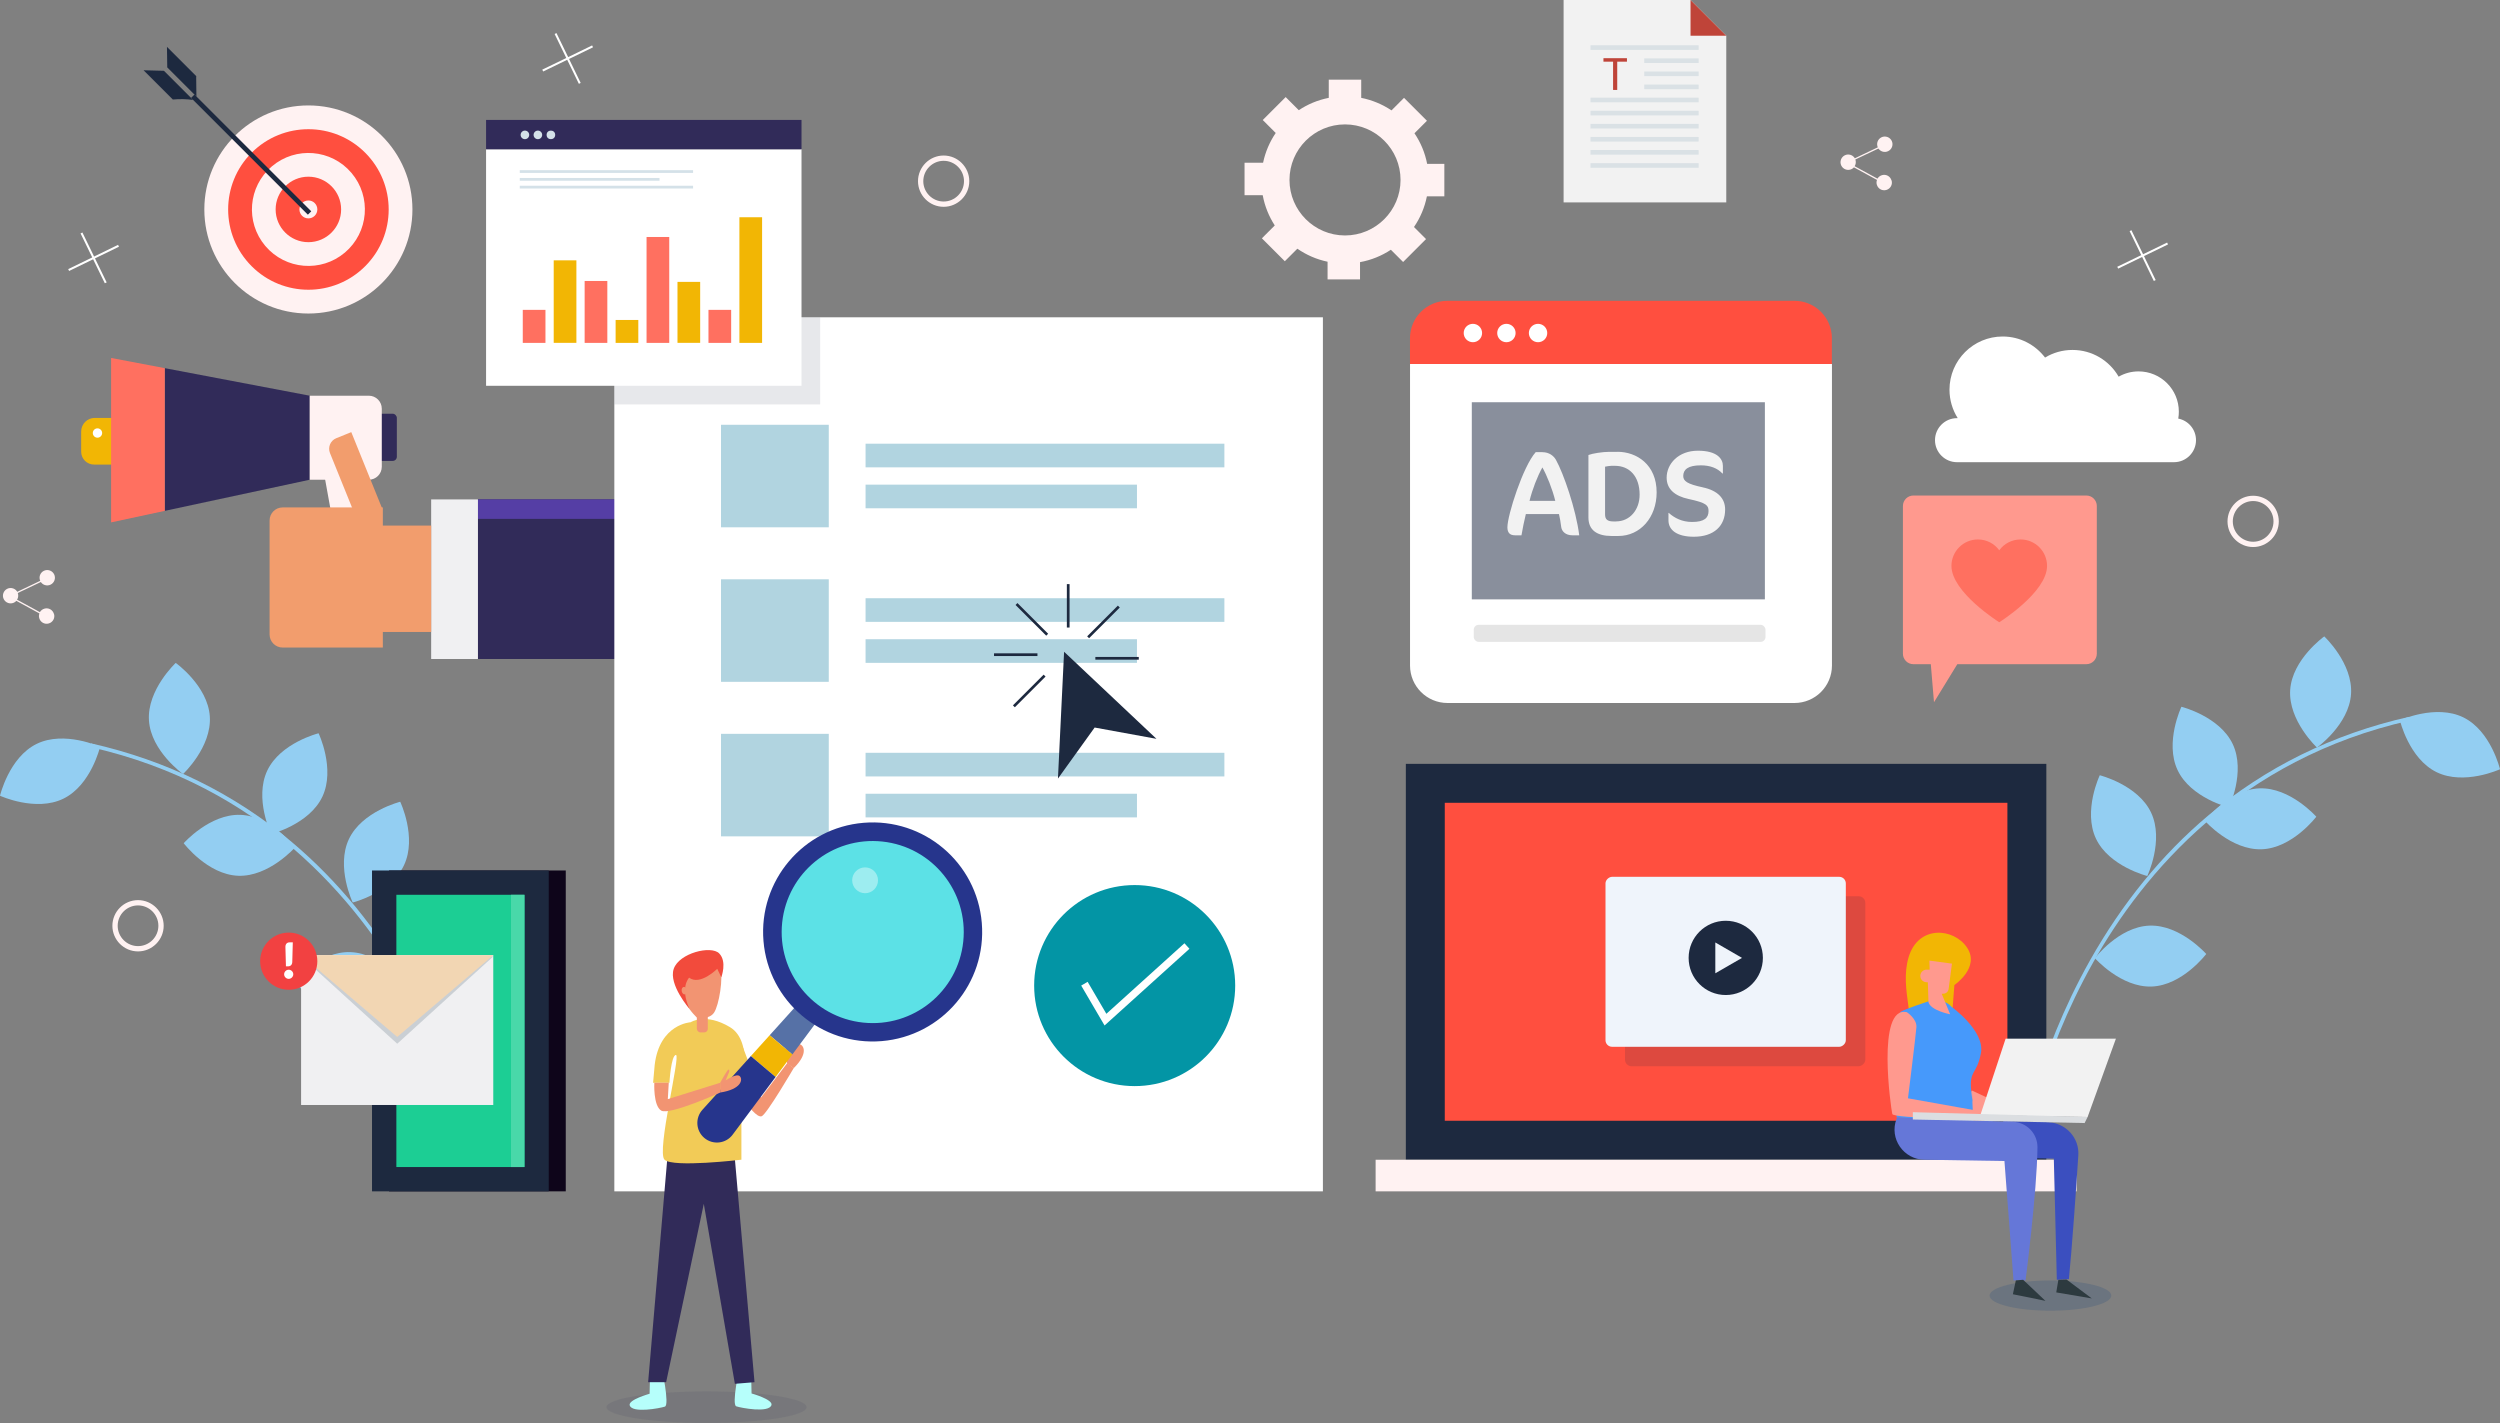 <?xml version="1.0" encoding="UTF-8"?>
<svg xmlns="http://www.w3.org/2000/svg" viewBox="0 0 524.51 298.55">
  <rect x="0" y="0" width="524.51" height="298.55" fill="#808080" stroke="none"/>
  <defs>
    <style>
      .cls-1 {
        fill: #dbdee1;
      }

      .cls-2 {
        fill: #fff;
      }

      .cls-3 {
        fill: #2d507f;
        opacity: .25;
      }

      .cls-3, .cls-4, .cls-5, .cls-6, .cls-7 {
        mix-blend-mode: multiply;
      }

      .cls-8 {
        fill: #5ce1e6;
      }

      .cls-9, .cls-4 {
        fill: #898f9c;
      }

      .cls-10, .cls-6 {
        fill: #312b59;
      }

      .cls-11 {
        fill: #f2d6b3;
      }

      .cls-12 {
        isolation: isolate;
      }

      .cls-13 {
        fill: #4699fb;
      }

      .cls-14, .cls-7 {
        fill: #1d293f;
      }

      .cls-15 {
        fill: #93cef2;
      }

      .cls-16 {
        fill: #9dedf0;
      }

      .cls-17 {
        fill: #bf4439;
      }

      .cls-18 {
        fill: #f24b3c;
      }

      .cls-4, .cls-5 {
        opacity: .2;
      }

      .cls-19 {
        fill: #ff998e;
      }

      .cls-20 {
        fill: #f29d6d;
      }

      .cls-21 {
        fill: #6577d8;
      }

      .cls-22 {
        fill: #eff4fb;
      }

      .cls-23 {
        fill: #fff2f2;
      }

      .cls-5 {
        fill: #324c5b;
      }

      .cls-24 {
        fill: #f29472;
      }

      .cls-25 {
        fill: #e5e5e5;
      }

      .cls-26 {
        fill: #49d8a9;
      }

      .cls-27 {
        fill: #d4e1e8;
      }

      .cls-28 {
        fill: #2d3a3f;
      }

      .cls-29 {
        fill: #f0f0f2;
      }

      .cls-30 {
        fill: #0e051a;
      }

      .cls-31 {
        fill: #553ea5;
      }

      .cls-32 {
        fill: #0395a5;
      }

      .cls-33 {
        fill: #f24141;
      }

      .cls-6 {
        opacity: .1;
      }

      .cls-34 {
        fill: #f2b604;
      }

      .cls-35 {
        fill: #5671a6;
      }

      .cls-36 {
        fill: #f2cb57;
      }

      .cls-37 {
        fill: #dae1e5;
      }

      .cls-38 {
        fill: #26358c;
      }

      .cls-39 {
        fill: #ff4f3f;
      }

      .cls-40 {
        fill: #b6fffb;
      }

      .cls-41 {
        fill: #1cce94;
      }

      .cls-7 {
        opacity: .15;
      }

      .cls-42 {
        fill: #b1d4e0;
      }

      .cls-43 {
        fill: #ff7060;
      }

      .cls-44 {
        fill: #f2f2f2;
      }

      .cls-45 {
        fill: #3b4fbf;
      }
    </style>
  </defs>
  <g class="cls-12">
    <g id="_レイヤー_2" data-name="レイヤー 2">
      <g id="_レイヤー_1-2" data-name="レイヤー 1">
        <g>
          <g>
            <g>
              <g>
                <path class="cls-15" d="m424.03,240.68c.03-.19,3.01-18.87,14.48-39.22,6.74-11.96,15.05-22.15,24.7-30.29,12.06-10.18,26.26-17.17,42.2-20.77l.17.77c-35.8,8.08-55.85,32.01-66.37,50.65-11.41,20.23-14.38,38.79-14.4,38.98l-.78-.12Z"/>
                <path class="cls-15" d="m451.44,206.98c-6.45.24-11.92-5.95-11.92-5.95,0,0,4.99-6.59,11.44-6.83,6.45-.24,11.92,5.95,11.92,5.95,0,0-4.99,6.59-11.44,6.83Z"/>
                <path class="cls-15" d="m474.53,178.18c-6.45.24-11.92-5.95-11.92-5.95,0,0,4.99-6.59,11.44-6.83,6.45-.24,11.92,5.95,11.92,5.95,0,0-4.99,6.59-11.44,6.83Z"/>
                <path class="cls-15" d="m439.74,175.95c-2.75-5.84.8-13.3.8-13.3,0,0,8.02,2.01,10.77,7.84,2.75,5.84-.8,13.3-.8,13.3,0,0-8.02-2.01-10.77-7.84Z"/>
                <path class="cls-15" d="m456.87,161.58c-2.75-5.84.8-13.3.8-13.3,0,0,8.02,2.01,10.77,7.84,2.75,5.84-.8,13.3-.8,13.3,0,0-8.02-2.01-10.77-7.84Z"/>
                <path class="cls-15" d="m480.49,144.76c.42-6.44,7.15-11.24,7.15-11.24,0,0,6.04,5.64,5.62,12.08-.42,6.44-7.15,11.24-7.15,11.24,0,0-6.04-5.64-5.62-12.08Z"/>
              </g>
              <path class="cls-15" d="m511.2,162c-5.8-2.84-7.69-10.88-7.69-10.88,0,0,7.51-3.45,13.31-.61,5.8,2.84,7.69,10.88,7.69,10.88,0,0-7.51,3.45-13.31.61Z"/>
            </g>
            <g>
              <g>
                <path class="cls-15" d="m100.48,246.24c-.03-.19-3.01-18.87-14.48-39.22-6.74-11.96-15.05-22.15-24.7-30.29-12.06-10.18-26.26-17.17-42.2-20.77l-.17.77c35.8,8.08,55.85,32.01,66.37,50.65,11.41,20.23,14.38,38.79,14.4,38.98l.78-.12Z"/>
                <path class="cls-15" d="m73.07,212.54c6.45.24,11.92-5.95,11.92-5.95,0,0-4.99-6.59-11.44-6.83-6.45-.24-11.92,5.95-11.92,5.95,0,0,4.99,6.59,11.44,6.83Z"/>
                <path class="cls-15" d="m49.98,183.74c6.45.24,11.92-5.95,11.92-5.95,0,0-4.99-6.59-11.44-6.83-6.45-.24-11.92,5.95-11.92,5.95,0,0,4.99,6.59,11.44,6.83Z"/>
                <path class="cls-15" d="m84.77,181.51c2.75-5.84-.8-13.3-.8-13.3,0,0-8.02,2.01-10.77,7.84-2.75,5.84.8,13.3.8,13.3,0,0,8.02-2.01,10.77-7.84Z"/>
                <path class="cls-15" d="m67.64,167.14c2.75-5.84-.8-13.3-.8-13.3,0,0-8.02,2.01-10.77,7.84-2.75,5.84.8,13.3.8,13.3,0,0,8.02-2.01,10.77-7.84Z"/>
                <path class="cls-15" d="m44.02,150.32c-.42-6.44-7.15-11.24-7.15-11.24,0,0-6.04,5.64-5.62,12.08.42,6.44,7.15,11.24,7.15,11.24,0,0,6.04-5.64,5.62-12.08Z"/>
              </g>
              <path class="cls-15" d="m13.31,167.56c5.8-2.84,7.69-10.88,7.69-10.88,0,0-7.51-3.45-13.31-.61-5.8,2.84-7.69,10.88-7.69,10.88,0,0,7.51,3.45,13.31.61Z"/>
            </g>
            <g>
              <g>
                <rect class="cls-10" x="100.27" y="104.78" width="112.32" height="33.48"/>
                <rect class="cls-31" x="100.27" y="104.78" width="112.32" height="4.08"/>
                <rect class="cls-29" x="90.46" y="104.78" width="9.81" height="33.48" transform="translate(190.73 243.04) rotate(180)"/>
                <g>
                  <path class="cls-34" d="m18.97,87.67h12.32c1.49,0,2.7,1.21,2.7,2.7v4.23c0,1.58-1.28,2.86-2.86,2.86h-12.16c-1.08,0-1.95-.87-1.95-1.95v-5.9c0-1.08.87-1.95,1.95-1.95Z" transform="translate(51.02 185.14) rotate(180)"/>
                  <polygon class="cls-23" points="71.62 119.42 75.05 119.58 75.05 100.48 68.19 100.48 71.62 119.42"/>
                  <polygon class="cls-10" points="64.98 83.02 64.98 100.65 34.57 107.18 34.57 77.24 64.98 83.02"/>
                  <polygon class="cls-43" points="23.31 75.1 34.57 77.24 34.57 107.18 23.31 109.6 23.31 75.1"/>
                  <rect class="cls-10" x="78.91" y="86.8" width="4.35" height="9.9" rx=".87" ry=".87" transform="translate(162.17 183.5) rotate(180)"/>
                  <path class="cls-23" d="m64.98,83.02h12.4c1.5,0,2.72,1.22,2.72,2.72v12.19c0,1.5-1.22,2.72-2.72,2.72h-12.4v-17.63Z"/>
                  <path class="cls-2" d="m19.47,90.85c0,.54.44.98.98.98s.98-.44.98-.98-.44-.98-.98-.98-.98.44-.98.98Z"/>
                </g>
                <rect class="cls-20" x="69.22" y="110.27" width="21.24" height="22.32"/>
                <g>
                  <path class="cls-20" d="m59.3,106.46h21.02v29.4h-21.02c-1.51,0-2.74-1.23-2.74-2.74v-23.92c0-1.51,1.23-2.74,2.74-2.74Z"/>
                  <path class="cls-20" d="m73.74,91.13h3.4v17.23h-5.79v-14.84c0-1.32,1.07-2.39,2.39-2.39Z" transform="translate(-31.99 35.12) rotate(-22.03)"/>
                </g>
              </g>
              <rect class="cls-2" x="128.89" y="66.57" width="148.66" height="183.38"/>
              <g>
                <g>
                  <rect class="cls-42" x="151.27" y="153.96" width="22.61" height="21.51"/>
                  <g>
                    <rect class="cls-42" x="181.6" y="157.94" width="75.28" height="4.96"/>
                    <rect class="cls-42" x="181.6" y="166.53" width="56.94" height="4.96"/>
                  </g>
                </g>
                <g>
                  <rect class="cls-42" x="151.27" y="121.54" width="22.61" height="21.51"/>
                  <g>
                    <rect class="cls-42" x="181.6" y="125.51" width="75.28" height="4.96"/>
                    <rect class="cls-42" x="181.6" y="134.11" width="56.94" height="4.96"/>
                  </g>
                </g>
                <g>
                  <rect class="cls-42" x="151.27" y="89.12" width="22.61" height="21.51"/>
                  <g>
                    <rect class="cls-42" x="181.6" y="93.09" width="75.28" height="4.96"/>
                    <rect class="cls-42" x="181.6" y="101.68" width="56.94" height="4.96"/>
                  </g>
                </g>
              </g>
              <circle class="cls-32" cx="238.06" cy="206.78" r="21.09"/>
              <polygon class="cls-2" points="231.74 215.15 226.84 206.78 228.19 205.99 232.12 212.7 248.5 197.9 249.55 199.06 231.74 215.15"/>
              <g>
                <g>
                  <g>
                    <path class="cls-2" d="m295.83,76.37v63.26c0,4.34,3.52,7.86,7.86,7.86h72.8c4.34,0,7.86-3.52,7.86-7.86v-63.26h-88.51Z"/>
                    <path class="cls-39" d="m384.34,70.97c0-4.34-3.52-7.86-7.86-7.86h-72.8c-4.34,0-7.86,3.52-7.86,7.86v5.4h88.51v-5.4Z"/>
                  </g>
                  <rect class="cls-9" x="308.79" y="84.39" width="61.49" height="41.36"/>
                  <rect class="cls-25" x="309.2" y="131.09" width="61.21" height="3.58" rx="1.02" ry="1.02"/>
                  <circle class="cls-2" cx="309.02" cy="69.87" r="1.93"/>
                  <circle class="cls-2" cx="316.05" cy="69.87" r="1.93"/>
                  <circle class="cls-2" cx="322.69" cy="69.87" r="1.93"/>
                </g>
                <g>
                  <path class="cls-44" d="m323.63,94.86h-1.43c-2.67,2.98-5.94,13.25-5.94,15.77,0,1.07.46,1.68,1.6,1.68h1.35c.25-1.48.56-2.98.92-4.46h6.95c.18.74.33,1.63.48,2.78.13.84.89,1.68,2.34,1.68h1.43c-.69-5.5-3.31-13.02-4.89-15.84-.48-.84-1.43-1.6-2.83-1.6Zm-2.73,10.22c.59-2.42,1.68-5.2,2.7-7.01.92,1.63,2.11,4.56,2.7,7.01h-5.4Z"/>
                  <path class="cls-44" d="m339.38,94.8h-1.81c-1.32,0-3.46.33-4.31.66v13.12c0,2.7,1.89,3.87,4.84,3.87h1.45c4.56,0,8.02-3.87,8.02-9.15,0-5.83-4.2-8.51-8.2-8.51Zm-.28,14.6h-.59c-1.3,0-1.76-.46-1.76-1.48v-10.01c.48-.08.89-.18,1.32-.18h.76c3.01,0,5.17,2.17,5.17,6.06,0,3.16-2.04,5.6-4.92,5.6Z"/>
                  <path class="cls-44" d="m357.23,102.24c-3.26-.69-4.08-1.32-4.08-2.37,0-1.35.99-2.24,3.69-2.24,1.91,0,3.46.56,4.53,1.71h.1v-1.6c0-1.45-1.17-3.18-5.25-3.18s-6.55,2.75-6.55,5.66c0,2.37,1.68,3.85,4.64,4.48,3.69.79,4.15,1.32,4.15,2.52,0,1.4-.84,2.29-3.46,2.29-2.11,0-3.69-.84-4.87-1.89h-.08v1.55c0,2.06,1.81,3.44,5.32,3.44,4.23,0,6.57-2.27,6.57-5.71,0-2.34-1.55-4-4.74-4.66Z"/>
                </g>
              </g>
              <g>
                <rect class="cls-14" x="294.95" y="160.26" width="134.38" height="83.05"/>
                <rect class="cls-39" x="328.79" y="142.77" width="66.71" height="118.04" transform="translate(563.93 -160.36) rotate(90)"/>
                <rect class="cls-7" x="348.3" y="180.66" width="35.66" height="50.42" rx="1.38" ry="1.38" transform="translate(572.01 -160.26) rotate(90)"/>
                <rect class="cls-22" x="344.22" y="176.58" width="35.66" height="50.42" rx="1.38" ry="1.38" transform="translate(563.84 -160.26) rotate(90)"/>
                <rect class="cls-23" x="288.61" y="243.32" width="147.07" height="6.63"/>
                <circle class="cls-14" cx="362.07" cy="200.97" r="7.79"/>
                <polygon class="cls-22" points="359.88 197.73 359.88 204.2 365.48 200.97 359.88 197.73"/>
              </g>
              <g>
                <rect class="cls-30" x="81.63" y="182.63" width="37.08" height="67.32" transform="translate(200.33 432.58) rotate(180)"/>
                <rect class="cls-14" x="78.06" y="182.63" width="37.08" height="67.32" transform="translate(193.19 432.58) rotate(180)"/>
                <rect class="cls-41" x="68.04" y="202.85" width="57.12" height="26.88" transform="translate(312.89 119.69) rotate(90)"/>
                <rect class="cls-26" x="80.07" y="214.88" width="57.12" height="2.82" transform="translate(324.91 107.66) rotate(90)"/>
                <g>
                  <rect class="cls-29" x="63.18" y="200.39" width="40.32" height="31.45" transform="translate(166.67 432.22) rotate(180)"/>
                  <polygon class="cls-5" points="83.34 218.98 103.5 200.65 83.34 200.65 63.18 200.65 83.34 218.98"/>
                  <polygon class="cls-11" points="83.34 217.55 103.5 200.39 83.34 200.39 63.18 200.39 83.34 217.55"/>
                </g>
                <g>
                  <circle class="cls-33" cx="60.58" cy="201.66" r="6"/>
                  <g>
                    <path class="cls-2" d="m60.45,202.74h-.46l-.11-4.09c0-.59.35-.94.87-.94h.68l-.11,4.09c-.01.59-.34.94-.87.94Z"/>
                    <path class="cls-2" d="m60.57,203.45c.53,0,.96.44.96.96s-.44.96-.96.96-.96-.44-.96-.96.44-.96.96-.96Z"/>
                  </g>
                </g>
              </g>
              <rect class="cls-4" x="128.89" y="66.57" width="43.18" height="18.28"/>
              <g>
                <g>
                  <rect class="cls-2" x="101.98" y="31.31" width="66.18" height="49.63"/>
                  <rect class="cls-10" x="101.98" y="25.16" width="66.18" height="6.16"/>
                </g>
                <rect class="cls-34" x="155.13" y="45.58" width="4.76" height="26.36"/>
                <rect class="cls-43" x="148.64" y="65.01" width="4.76" height="6.93"/>
                <rect class="cls-34" x="142.14" y="59.14" width="4.76" height="12.79"/>
                <rect class="cls-43" x="135.65" y="49.72" width="4.76" height="22.22"/>
                <rect class="cls-34" x="129.16" y="67.13" width="4.76" height="4.81"/>
                <rect class="cls-43" x="122.66" y="58.95" width="4.76" height="12.99"/>
                <rect class="cls-34" x="116.17" y="54.62" width="4.76" height="17.31"/>
                <rect class="cls-43" x="109.68" y="65.01" width="4.76" height="6.93"/>
                <rect class="cls-27" x="109.05" y="35.7" width="36.36" height=".58"/>
                <rect class="cls-27" x="109.05" y="38.97" width="36.36" height=".58"/>
                <rect class="cls-27" x="109.05" y="37.34" width="29.32" height=".58"/>
                <path class="cls-27" d="m111.03,28.3c0,.5-.4.9-.9.9s-.9-.4-.9-.9.4-.9.9-.9.9.4.9.9Z"/>
                <path class="cls-27" d="m113.75,28.3c0,.5-.4.9-.9.9s-.9-.4-.9-.9.4-.9.9-.9.9.4.9.9Z"/>
                <circle class="cls-27" cx="115.58" cy="28.3" r=".9"/>
              </g>
            </g>
            <g>
              <ellipse class="cls-6" cx="148.24" cy="295.23" rx="20.99" ry="3.31"/>
              <path class="cls-40" d="m136.41,286.88l-.12,5.53s-4.5,1.26-4.18,2.42c.48,1.74,6.36.63,7.39.28s-.69-8.24-.69-8.24h-2.4Z"/>
              <path class="cls-40" d="m157.56,286.82l.12,5.53s4.5,1.26,4.18,2.42c-.48,1.74-6.36.63-7.39.28-1.03-.34.69-8.24.69-8.24h2.4Z"/>
              <polygon class="cls-10" points="140.1 241.93 135.98 289.99 139.76 289.99 147.66 252.57 154.18 290.33 158.3 289.99 153.83 239.19 140.1 241.93"/>
              <path class="cls-36" d="m144.91,214.47s-6.52.34-7.55,8.93l-.34,3.78h3.43s.34-5.84,1.37-5.84-4.12,20.25-2.4,21.97c1.72,1.72,16.13,0,16.13,0v-14.42s2.75-10.3-2.4-13.39-8.24-1.03-8.24-1.03Z"/>
              <path class="cls-36" d="m155.92,219.84l3.41,9.05s-2.06,3.43-3.09,2.75c-1.03-.69-4.46-8.58-4.46-8.58,0,0-.49-4.71,4.14-3.21Z"/>
              <path class="cls-24" d="m165.13,223.16s-.43-3.54-.25-3.83c.19-.3.42.06.42.06l.51,2.25s.86-2.76,1.82-2.61c.96.15,2.11,1.89-1.1,5.07l-1.4-.94Z"/>
              <path class="cls-24" d="m156.75,231.67s2.01,2.87,3.04,2.53c1.03-.34,6.74-10.12,6.74-10.12l-1.37-1.03-5.49,7.21-.57-1.08-2.35,2.48Z"/>
              <rect class="cls-24" x="146.2" y="209.69" width="2.3" height="6.91" rx=".74" ry=".74"/>
              <path class="cls-24" d="m144.31,204.31c.31-.37,6.06-3.31,6.78-1.29.73,2.02-.24,7.92-1.29,9.45-1.05,1.53-3.55,1.05-3.55,1.05,0,0-5.57-4.93-1.94-9.21Z"/>
              <path class="cls-18" d="m144.68,211.69s-4.46-5.11-3.33-8.42c1.13-3.31,7.84-4.98,9.54-3.24,1.7,1.74.44,5.01.44,5.01l-.85-1.78s-3.59,3.59-5.9,1.86c0,0-2.01,2.01.09,6.57Z"/>
              <path class="cls-24" d="m144.1,207.76c.07.43-.12.82-.42.86-.3.05-.59-.27-.66-.69s.12-.82.42-.86c.3-.05.59.27.66.69Z"/>
              <g>
                <polygon class="cls-35" points="184.49 196.72 181.91 194.53 161.48 217.2 166.24 221.23 184.49 196.72"/>
                <polygon class="cls-34" points="166.24 221.23 161.48 217.2 157.53 221.57 162.72 225.96 166.24 221.23"/>
                <path class="cls-38" d="m162.72,225.96l-5.19-4.39-10.17,11.28c-1.55,1.72-1.37,4.39.4,5.89h0c1.81,1.53,4.54,1.22,5.95-.68l9.01-12.1Z"/>
                <circle class="cls-38" cx="183.08" cy="195.53" r="22.98" transform="translate(-15.56 15.83) rotate(-4.75)"/>
                <circle class="cls-8" cx="183.08" cy="195.53" r="19.1" transform="translate(-30.61 357.04) rotate(-83.96)"/>
                <circle class="cls-16" cx="181.5" cy="184.69" r="2.71"/>
              </g>
              <g>
                <path class="cls-24" d="m137.28,227.16s-.26,4.82,1.45,5.85c1.72,1.03,12.36-3.78,12.36-3.78v-2.06l-10.98,3.43.2-3.44h-3.03Z"/>
                <path class="cls-24" d="m151.09,227.17s1.41-2.59,1.72-2.75c.27-.14.19.42.19.42l-.76,1.84s2.28-1.58,2.97-.89c.69.69.34,2.75-4.12,3.43v-2.06Z"/>
              </g>
            </g>
            <g>
              <path class="cls-19" d="m401.45,103.96h36.27c1.22,0,2.2.99,2.2,2.2v30.99c0,1.22-.99,2.2-2.2,2.2h-27.07l-4.89,7.98-.67-7.98h-3.65c-1.22,0-2.2-.99-2.2-2.2v-30.99c0-1.22.99-2.2,2.2-2.2Z"/>
              <path class="cls-43" d="m429.48,118.73c0-3.07-2.49-5.55-5.55-5.55-1.84,0-3.47.89-4.48,2.27-1.01-1.38-2.64-2.27-4.48-2.27-3.07,0-5.55,2.49-5.55,5.55,0,5.55,10.03,11.82,10.03,11.82,0,0,10.03-6.27,10.03-11.82Z"/>
            </g>
            <g>
              <g>
                <circle class="cls-23" cx="64.7" cy="43.95" r="21.83"/>
                <circle class="cls-39" cx="64.7" cy="43.95" r="16.84" transform="translate(-12.12 58.62) rotate(-45)"/>
                <circle class="cls-23" cx="64.7" cy="43.95" r="11.85" transform="translate(-13.07 52.23) rotate(-40.27)"/>
                <path class="cls-39" d="m64.7,50.81c-3.79,0-6.87-3.08-6.87-6.87s3.08-6.87,6.87-6.87,6.87,3.08,6.87,6.87-3.08,6.87-6.87,6.87Z"/>
                <path class="cls-23" d="m64.7,45.82c-1.04,0-1.88-.84-1.88-1.88s.84-1.88,1.88-1.88,1.88.84,1.88,1.88-.84,1.88-1.88,1.88Z"/>
              </g>
              <g>
                <rect class="cls-14" x="52.2" y="15.12" width="1" height="34.65" transform="translate(-7.51 46.76) rotate(-45)"/>
                <g>
                  <polygon class="cls-14" points="41.18 15.98 41.16 16.22 41.21 20.26 35.09 14.14 35.03 9.83 41.18 15.98"/>
                  <path class="cls-14" d="m30.12,14.74l4.27.11,6.12,6.12c-1.39-.2-2.82-.22-4.25-.09l-6.14-6.14Z"/>
                </g>
              </g>
            </g>
            <g>
              <ellipse class="cls-3" cx="430.19" cy="271.82" rx="12.76" ry="3.17"/>
              <g>
                <polygon class="cls-19" points="413.71 228.79 421.3 232.33 420.03 234.35 410.42 233.97 413.71 228.79"/>
                <path class="cls-34" d="m410.04,206.66s5.44-3.67,2.66-7.84c-2.78-4.17-10.24-4.81-12.27,2.02-2.02,6.83,2.02,13.91-.25,20.23-2.28,6.32,8.47,3.41,8.47,3.41l1.39-17.83Z"/>
                <path class="cls-13" d="m409.41,211.21s7.08,5.06,6.2,9.74c-.89,4.68-2.53,3.41-2.02,8.09.51,4.68.13.13.13.13l.28,5.99-16.09-.68s.25-21.62.76-22.13c.51-.51,6.32-2.4,6.32-2.4,0,0,2.91-.51,4.43,1.26Z"/>
                <path class="cls-19" d="m400.05,212.35s2.15,1.39,2.02,3.16c-.13,1.77-1.77,14.92-1.77,14.92l16.31,2.91v1.39s-19.35,0-19.6-1.01-3.41-22.76,3.03-21.37Z"/>
                <path class="cls-45" d="m436.04,242.4c-.49,7.48-1.32,19.43-1.98,25.97l-2.53.13-.63-25.42-7.84-.13-2.84-7.79,9.46.27c3.78.19,6.6,3.32,6.36,6.96Z"/>
                <path class="cls-21" d="m398.04,234.43s-.06.12-.15.35c-1.55,4.09,1.47,8.47,5.84,8.54l16.81.27,1.9,25.04h2.53s2.4-18.52,2.5-27.9c.03-2.88-2.24-5.25-5.12-5.36l-24.3-.93Z"/>
                <path class="cls-28" d="m424.46,268.5l4.68,4.43s-5.44-1.14-6.83-1.39l.62-2.9,1.53-.14Z"/>
                <polygon class="cls-28" points="433.58 268.46 438.87 272.42 431.41 271.15 431.85 268.52 433.58 268.46"/>
                <polygon class="cls-44" points="443.93 217.91 437.99 234.35 415.48 233.97 420.79 217.91 443.93 217.91"/>
                <polygon class="cls-1" points="437.99 234.35 437.36 235.62 401.32 234.88 401.32 233.34 437.99 234.35"/>
                <path class="cls-19" d="m409.53,202.17l-.7,5.32c-.07.54-.52.96-1.07.99l-.38.02,1.77,4.3s-4.05-.76-4.55-2.53l-.13-4.17-.37-.03c-.71-.05-1.25-.67-1.21-1.38h0c.03-.7.61-1.25,1.31-1.25h.65l-.06-1.9,4.74.63Z"/>
              </g>
            </g>
            <g>
              <polygon class="cls-14" points="223.25 136.74 221.96 163.35 229.66 152.64 242.63 155.01 223.25 136.74"/>
              <g>
                <rect class="cls-14" x="223.83" y="122.55" width=".57" height="9.11"/>
                <rect class="cls-14" x="216.2" y="125.39" width=".57" height="9.11" transform="translate(-28.48 191.14) rotate(-45)"/>
                <rect class="cls-14" x="208.55" y="137.07" width="9.11" height=".57"/>
                <rect class="cls-14" x="211.39" y="144.69" width="9.11" height=".57" transform="translate(-39.27 195.15) rotate(-45)"/>
                <rect class="cls-14" x="229.81" y="137.83" width="9.11" height=".57"/>
                <rect class="cls-14" x="226.96" y="130.2" width="9.11" height=".57" transform="translate(-24.46 201.92) rotate(-45)"/>
              </g>
            </g>
            <path class="cls-23" d="m303.03,41.19v-6.81h-3.61c-.45-2.34-1.37-4.51-2.66-6.42l2.62-2.62-4.81-4.81-2.63,2.63c-1.89-1.26-4.04-2.17-6.35-2.63v-3.81h-6.81v3.81c-2.29.45-4.42,1.34-6.29,2.59l-2.75-2.75-4.81,4.81,2.72,2.72c-1.26,1.86-2.18,3.97-2.65,6.25h-3.89v6.81h3.81c.43,2.3,1.3,4.45,2.53,6.34l-2.7,2.7,4.81,4.81,2.63-2.63c1.88,1.3,4.03,2.25,6.34,2.73v3.71h6.81v-3.62c2.36-.43,4.55-1.33,6.47-2.6l2.57,2.57,4.81-4.81-2.53-2.53c1.31-1.91,2.24-4.09,2.71-6.44h3.63Zm-20.84,8.21c-6.43,0-11.65-5.22-11.65-11.65s5.22-11.65,11.65-11.65,11.65,5.22,11.65,11.65-5.22,11.65-11.65,11.65Z"/>
            <path class="cls-2" d="m457.01,87.81c.08-.47.12-.95.12-1.44,0-4.67-3.78-8.45-8.45-8.45-1.52,0-2.94.4-4.18,1.11-1.92-3.35-5.54-5.61-9.68-5.61-2.11,0-4.08.58-5.76,1.6-2.04-2.68-5.26-4.42-8.89-4.42-6.16,0-11.16,4.99-11.16,11.16,0,2.2.64,4.25,1.73,5.97h-.15c-2.55,0-4.62,2.07-4.62,4.62h0c0,2.55,2.07,4.62,4.62,4.62h45.52c2.55,0,4.62-2.07,4.62-4.62h0c0-2.25-1.6-4.12-3.73-4.53Z"/>
          </g>
          <g>
            <polygon class="cls-44" points="354.68 0 328.05 0 328.05 42.47 362.18 42.47 362.18 7.5 354.68 0"/>
            <g>
              <rect class="cls-37" x="333.69" y="34.23" width="22.69" height=".97"/>
              <rect class="cls-37" x="333.69" y="31.48" width="22.69" height=".97"/>
              <rect class="cls-37" x="333.69" y="28.73" width="22.69" height=".97"/>
              <rect class="cls-37" x="333.69" y="25.99" width="22.69" height=".97"/>
              <rect class="cls-37" x="333.69" y="23.24" width="22.69" height=".97"/>
              <rect class="cls-37" x="333.69" y="20.49" width="22.69" height=".97"/>
              <rect class="cls-37" x="344.97" y="17.74" width="11.41" height=".97"/>
              <rect class="cls-37" x="344.97" y="15" width="11.41" height=".97"/>
              <rect class="cls-37" x="344.97" y="12.25" width="11.41" height=".97"/>
              <rect class="cls-37" x="333.69" y="9.5" width="22.69" height=".97"/>
              <path class="cls-17" d="m338.44,12.94h-2.03v-.73h4.93v.73h-2.04v5.93h-.87v-5.93Z"/>
            </g>
            <polygon class="cls-17" points="354.68 7.5 362.18 7.5 354.68 0 354.68 7.5"/>
          </g>
          <path class="cls-23" d="m396.84,37.84c-.25-.86-1.15-1.35-2-1.09-.41.12-.74.39-.94.73l-4.79-2.61c.06-.1.11-.2.15-.31.13-.37.12-.76,0-1.1l4.84-2.3c.19.28.46.5.8.62.84.3,1.76-.14,2.06-.98.3-.84-.14-1.76-.98-2.06s-1.76.14-2.06.98c-.14.4-.11.83.05,1.19l-4.82,2.3c-.19-.32-.48-.57-.85-.7-.84-.3-1.76.14-2.06.98-.3.84.14,1.76.98,2.06.63.22,1.32.03,1.74-.44l4.84,2.64c-.12.31-.14.67-.03,1.01.25.86,1.15,1.35,2,1.09.86-.25,1.35-1.15,1.09-2Z"/>
          <path class="cls-23" d="m11.31,128.79c-.25-.86-1.15-1.35-2-1.09-.41.12-.74.39-.94.73l-4.79-2.61c.06-.1.11-.2.15-.31.13-.37.12-.76,0-1.1l4.84-2.3c.19.28.46.5.8.62.84.3,1.76-.14,2.06-.98.3-.84-.14-1.76-.98-2.06-.84-.3-1.76.14-2.06.98-.14.4-.11.83.05,1.19l-4.82,2.3c-.19-.32-.48-.57-.85-.7-.84-.3-1.76.14-2.06.98-.3.84.14,1.76.98,2.06.63.22,1.32.03,1.74-.44l4.84,2.64c-.12.31-.14.67-.03,1.01.25.86,1.15,1.35,2,1.09.86-.25,1.35-1.15,1.09-2Z"/>
          <path class="cls-23" d="m472.72,114.77c-2.97,0-5.38-2.42-5.38-5.38s2.42-5.38,5.38-5.38,5.38,2.42,5.38,5.38-2.42,5.38-5.38,5.38Zm0-9.65c-2.35,0-4.27,1.92-4.27,4.27s1.92,4.27,4.27,4.27,4.27-1.92,4.27-4.27-1.92-4.27-4.27-4.27Z"/>
          <path class="cls-23" d="m197.98,43.39c-2.97,0-5.38-2.42-5.38-5.38s2.42-5.38,5.38-5.38,5.38,2.42,5.38,5.38-2.42,5.38-5.38,5.38Zm0-9.65c-2.35,0-4.27,1.92-4.27,4.27s1.92,4.27,4.27,4.27,4.27-1.92,4.27-4.27-1.92-4.27-4.27-4.27Z"/>
          <path class="cls-23" d="m28.96,199.61c-2.97,0-5.38-2.42-5.38-5.38s2.42-5.38,5.38-5.38,5.38,2.42,5.38,5.38-2.42,5.38-5.38,5.38Zm0-9.65c-2.35,0-4.27,1.92-4.27,4.27s1.92,4.27,4.27,4.27,4.27-1.92,4.27-4.27-1.92-4.27-4.27-4.27Z"/>
          <polygon class="cls-2" points="454.86 51.28 454.67 50.89 449.63 53.34 447.18 48.3 446.8 48.49 449.24 53.53 444.21 55.97 444.4 56.36 449.43 53.91 451.88 58.95 452.27 58.76 449.82 53.73 454.86 51.28"/>
          <polygon class="cls-2" points="24.96 51.76 24.77 51.37 19.74 53.82 17.29 48.78 16.9 48.97 19.35 54.01 14.31 56.46 14.5 56.85 19.54 54.4 21.99 59.43 22.38 59.25 19.93 54.21 24.96 51.76"/>
          <polygon class="cls-2" points="124.42 9.92 124.23 9.53 119.2 11.98 116.75 6.94 116.36 7.13 118.81 12.17 113.77 14.61 113.96 15 119 12.55 121.45 17.59 121.83 17.4 119.39 12.37 124.42 9.92"/>
        </g>
      </g>
    </g>
  </g>
</svg>